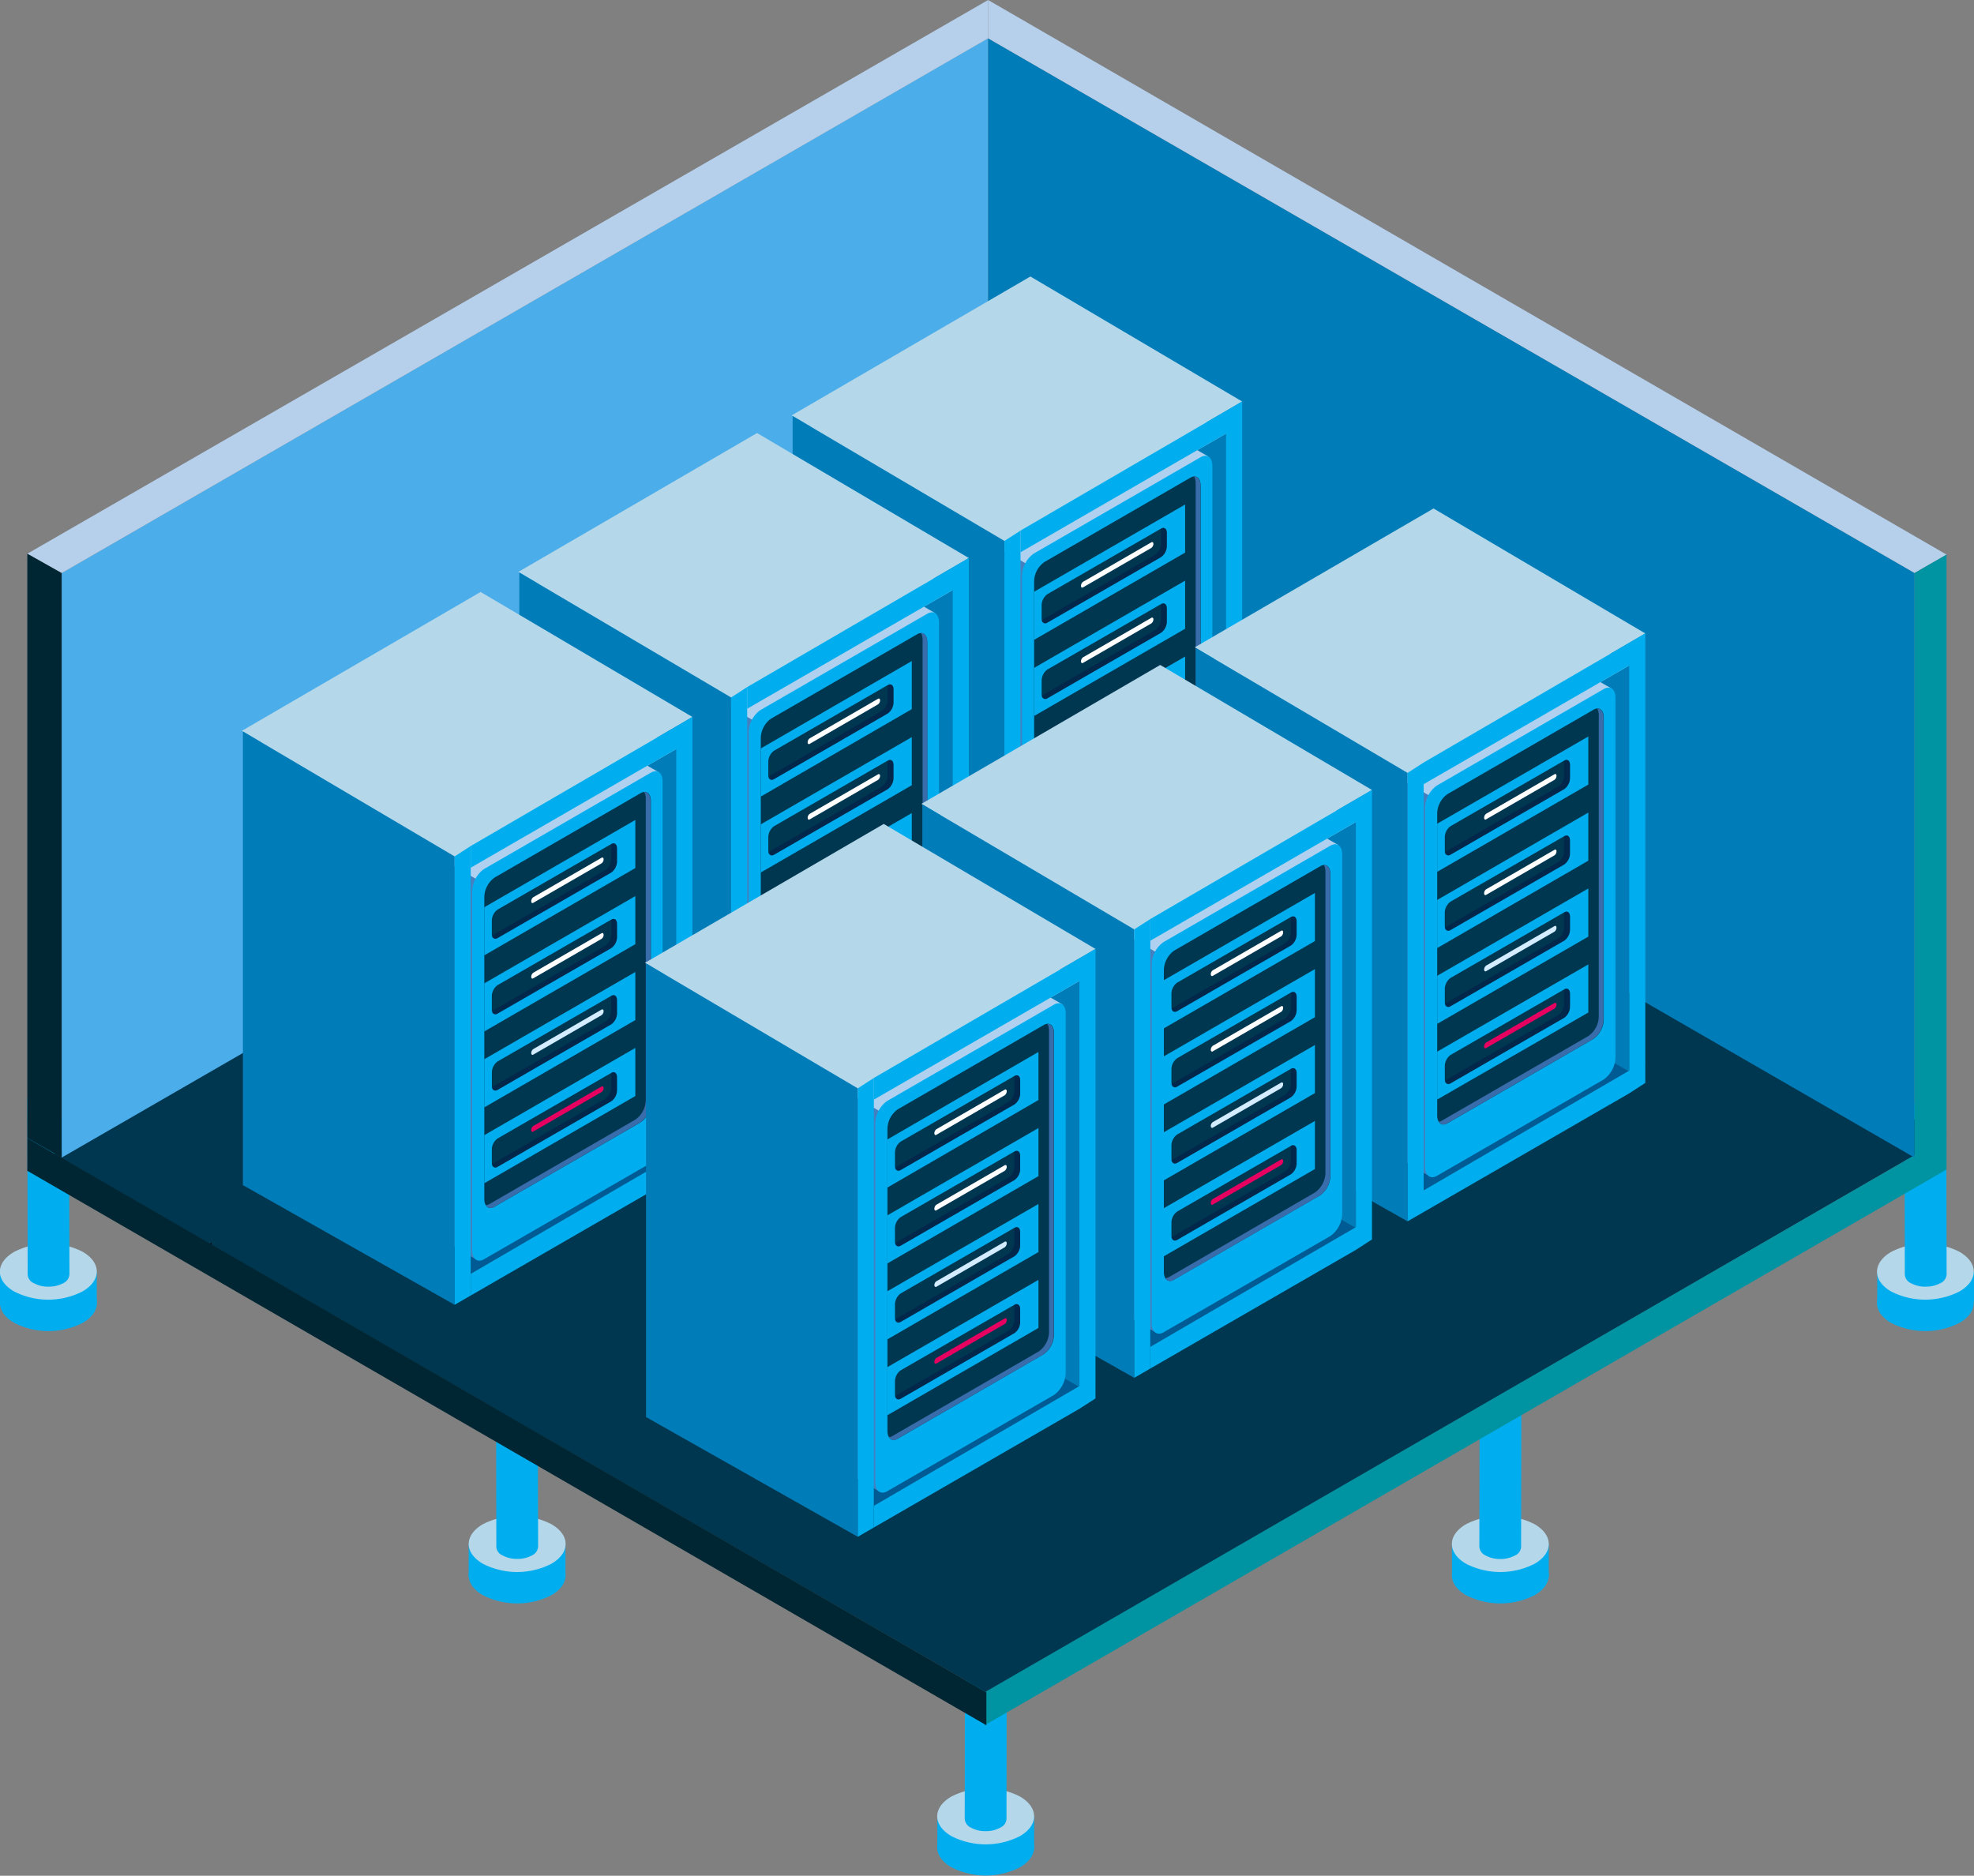 <svg xmlns="http://www.w3.org/2000/svg" viewBox="0 0 403.92 383.83"><rect x="0" y="0" width="403.92" height="383.83" fill="#808080" stroke="none"/><defs><style>.cls-1{fill:#00aeef;}.cls-2{fill:#b4d7ea;}.cls-3{fill:#003750;}.cls-4{fill:#0093a1;}.cls-5{fill:#012633;}.cls-6{fill:#4bade9;}.cls-7{fill:#b6d0ec;}.cls-8{fill:#007db8;}.cls-9{fill:#005b94;}.cls-10{fill:#447fc0;}.cls-11{fill:#b0d0ef;}.cls-12{fill:#396caa;}.cls-13{fill:#06033e;opacity:0.3;isolation:isolate;}.cls-14{fill:#fff;}.cls-15{fill:#d4ecff;}.cls-16{fill:#e60060;}.cls-17{fill:none;stroke:#000;stroke-miterlimit:10;stroke-width:0.3px;}</style></defs><g id="Ebene_2" data-name="Ebene 2"><g id="Ebene_21" data-name="Ebene 21"><path class="cls-1" d="M208.69,374c3.87,2.24,3.89,5.87,0,8.11a15.42,15.42,0,0,1-14,0c-3.88-2.24-3.9-5.87,0-8.11A15.44,15.44,0,0,1,208.69,374Z"/><polygon class="cls-1" points="211.61 378.49 211.61 371.67 191.8 371.67 191.8 377.83 211.61 378.49"/><path class="cls-2" d="M208.69,367.61c3.87,2.24,3.89,5.88,0,8.12a15.42,15.42,0,0,1-14,0c-3.88-2.24-3.9-5.87,0-8.11A15.44,15.44,0,0,1,208.69,367.61Z"/><path class="cls-1" d="M206,336.06l-8.54-.45L197.4,372s0,.08,0,.12a2.13,2.13,0,0,0,1.27,1.87,6.1,6.1,0,0,0,2.84.72h0a6.33,6.33,0,0,0,3.2-.73,2.05,2.05,0,0,0,1.24-1.91.19.19,0,0,0,0-.08Z"/><path class="cls-1" d="M314,318.31c3.87,2.24,3.89,5.88,0,8.12a15.42,15.42,0,0,1-14,0c-3.88-2.24-3.9-5.88,0-8.12A15.44,15.44,0,0,1,314,318.31Z"/><polygon class="cls-1" points="316.91 322.76 316.91 315.94 297.1 315.94 297.1 322.1 316.91 322.76"/><path class="cls-2" d="M314,311.89c3.87,2.24,3.89,5.87,0,8.11a15.42,15.42,0,0,1-14,0c-3.88-2.24-3.9-5.87,0-8.11A15.44,15.44,0,0,1,314,311.89Z"/><path class="cls-1" d="M311.31,280.34l-8.54,4.91-.07,31.05s0,.08,0,.12a2.12,2.12,0,0,0,1.27,1.87,6.1,6.1,0,0,0,2.84.73h0a6.33,6.33,0,0,0,3.2-.73,2,2,0,0,0,1.24-1.9.22.22,0,0,0,0-.08Z"/><path class="cls-1" d="M2.92,262.59c-3.88,2.24-3.9,5.87,0,8.11a15.42,15.42,0,0,0,14,0c3.88-2.24,3.9-5.87.05-8.11A15.44,15.44,0,0,0,2.92,262.59Z"/><polygon class="cls-1" points="0 267.04 0 260.22 19.8 260.22 19.8 266.38 0 267.04"/><path class="cls-2" d="M2.92,256.16C-1,258.4-1,262,2.88,264.27a15.42,15.42,0,0,0,14,0c3.88-2.24,3.9-5.87.05-8.11A15.44,15.44,0,0,0,2.92,256.16Z"/><path class="cls-1" d="M5.6,224.61l8.54,4.91.07,31.06a.36.36,0,0,1,0,.11,2.1,2.1,0,0,1-1.26,1.88,6.23,6.23,0,0,1-2.85.72h0a6.2,6.2,0,0,1-3.2-.72,2.05,2.05,0,0,1-1.24-1.91.19.19,0,0,1,0-.08Z"/><path class="cls-1" d="M387,262.59c-3.88,2.24-3.9,5.87-.05,8.11a15.44,15.44,0,0,0,14,0c3.88-2.24,3.9-5.87,0-8.11A15.42,15.42,0,0,0,387,262.59Z"/><polygon class="cls-1" points="384.12 267.04 384.12 260.22 403.92 260.22 403.92 266.38 384.12 267.04"/><path class="cls-2" d="M387,256.16c-3.88,2.24-3.9,5.87-.05,8.11a15.44,15.44,0,0,0,14,0c3.88-2.24,3.9-5.87,0-8.11A15.42,15.42,0,0,0,387,256.16Z"/><path class="cls-1" d="M389.71,224.61l8.54,4.91.07,31.06a.37.37,0,0,1,0,.11,2.09,2.09,0,0,1-1.27,1.88,6.22,6.22,0,0,1-2.84.72h0a6.24,6.24,0,0,1-3.21-.72,2.07,2.07,0,0,1-1.24-1.91s0-.05,0-.08Z"/><path class="cls-1" d="M98.82,318.31c-3.88,2.24-3.89,5.88,0,8.12a15.42,15.42,0,0,0,14,0c3.88-2.24,3.9-5.88,0-8.12A15.44,15.44,0,0,0,98.82,318.31Z"/><polygon class="cls-1" points="95.9 322.76 95.9 315.94 115.71 315.94 115.71 322.1 95.9 322.76"/><path class="cls-2" d="M98.82,311.89c-3.88,2.24-3.89,5.87,0,8.11a15.42,15.42,0,0,0,14,0c3.88-2.24,3.9-5.87,0-8.11A15.44,15.44,0,0,0,98.82,311.89Z"/><path class="cls-1" d="M101.5,280.34l8.54,4.91.07,31.05s0,.08,0,.12a2.12,2.12,0,0,1-1.27,1.87A6.1,6.1,0,0,1,106,319h0a6.33,6.33,0,0,1-3.2-.73,2,2,0,0,1-1.24-1.9.22.22,0,0,1,0-.08Z"/><polygon class="cls-3" points="398.3 232.61 201.8 127.47 11.12 236.2 201.81 346.29 398.3 232.61"/><polygon class="cls-4" points="398.3 232.61 398.3 239.32 201.48 353.04 201.48 346.29 398.3 232.61"/><polygon class="cls-5" points="5.59 232.87 5.59 239.58 201.83 353.04 201.83 346.29 5.59 232.87"/><path class="cls-6" d="M202.19,7.82V127.47L12.62,236.88V117.27Z"/><polygon class="cls-7" points="12.62 117.27 202.19 7.84 202.19 0 5.59 113.31 12.62 117.27"/><polygon class="cls-5" points="12.62 117.27 12.62 236.88 5.59 232.87 5.59 113.31 12.62 117.27"/><path class="cls-8" d="M202.19,7.84V127.51L391.76,236.88V117.25Z"/><polygon class="cls-7" points="391.76 117.25 202.19 7.84 202.19 0 398.3 113.49 391.76 117.25"/><polygon class="cls-4" points="398.3 113.49 398.3 232.61 391.76 236.88 391.76 117.25 398.3 113.49"/><polygon class="cls-9" points="208.82 196.11 208.82 186.7 247.9 170.12 250.88 171.82 208.82 196.11"/><polygon class="cls-8" points="250.88 171.82 250.88 88.72 207.55 63.14 207.55 147.1 250.88 171.82"/><g id="Ebene_9" data-name="Ebene 9"><path class="cls-10" d="M170.85,92.79a6.45,6.45,0,0,0-.69,2.6v73.44a2.15,2.15,0,0,0,.81,1.92h0l.08,0h0l38.84,22.4-.08-77.91Z"/><path class="cls-11" d="M170.85,92.79l39,22.49,37.45-21.84L208.26,71h0a1.52,1.52,0,0,0-1.54.12L172.56,90.8A4.79,4.79,0,0,0,170.85,92.79Z"/><path class="cls-1" d="M209.12,191.32V117.88a5.76,5.76,0,0,1,2.4-4.6l34.15-19.72c1.35-.77,2.4,0,2.4,1.83v73.44a5.74,5.74,0,0,1-2.4,4.6l-34.15,19.72C210.21,193.88,209.12,193.07,209.12,191.32Z"/><path class="cls-3" d="M211.6,180.79V119a5,5,0,0,1,2.11-4l29.85-17.24c1.14-.69,2.11,0,2.11,1.59v61.77a5,5,0,0,1-2.11,4l-29.85,17.25C212.53,183.07,211.6,182.33,211.6,180.79Z"/><path class="cls-12" d="M211.88,182.05a1.2,1.2,0,0,0,1.79.33l29.85-17.25a5.09,5.09,0,0,0,2.11-4V99.34c0-1.14-.53-1.83-1.3-1.83a2.54,2.54,0,0,1,.33,1.26v61.77a5,5,0,0,1-2.12,4l-29.85,17.25A1.45,1.45,0,0,1,211.88,182.05Z"/><path class="cls-1" d="M242.5,103.24v9.84l-30.9,17.85v-9.84Zm-3.74,5.82c0-.9-.53-1.27-1.18-.9l-23.26,13.42a2.84,2.84,0,0,0-1.18,2.28v2.64c0,.9.53,1.26,1.18.9L237.58,114a2.85,2.85,0,0,0,1.18-2.28Z"/><path class="cls-1" d="M242.5,118.82v9.84l-30.9,17.85v-9.84Zm-3.74,5.69c0-.9-.53-1.26-1.18-.9L214.32,137a2.85,2.85,0,0,0-1.18,2.28V142c0,.86.53,1.26,1.18.9l23.26-13.42a2.84,2.84,0,0,0,1.18-2.28Z"/><path class="cls-1" d="M242.5,134.35v9.84L211.6,162V152.2Zm-3.74,5.77c0-.89-.53-1.26-1.18-.89l-23.26,13.42a2.84,2.84,0,0,0-1.18,2.28v2.64c0,.89.53,1.26,1.18.89L237.58,145a2.82,2.82,0,0,0,1.18-2.27Z"/><path class="cls-1" d="M242.5,149.88v9.84l-30.9,17.86v-9.84Zm-3.74,6c0-.85-.53-1.26-1.18-.89l-23.26,13.42a2.83,2.83,0,0,0-1.18,2.27v2.65c0,.85.53,1.26,1.18.89l23.26-13.42a2.84,2.84,0,0,0,1.18-2.28Z"/><path class="cls-13" d="M213.14,126.91a.51.51,0,0,0,.16.4.72.72,0,0,0,1,.13L237.58,114a2.85,2.85,0,0,0,1.18-2.28V109.1c0-.9-.53-1.26-1.18-.9h0a1.17,1.17,0,0,1,0,.37v2.64a2.84,2.84,0,0,1-1.18,2.28Z"/><path class="cls-14" d="M221.19,119.87h0a1.07,1.07,0,0,1,.41-.81l14-8.09c.2-.13.41,0,.41.32h0a1.09,1.09,0,0,1-.41.82l-14,8.09C221.4,120.32,221.19,120.2,221.19,119.87Z"/><path class="cls-13" d="M213.14,142.36a.6.6,0,0,0,.16.41.73.73,0,0,0,1,.12l23.26-13.42a2.84,2.84,0,0,0,1.18-2.28v-2.64c0-.9-.53-1.26-1.18-.9h0a1.2,1.2,0,0,1,0,.37v2.64a2.84,2.84,0,0,1-1.18,2.28Z"/><path class="cls-14" d="M221.19,135.33h0a1.09,1.09,0,0,1,.41-.82l14-8.09c.2-.12.41,0,.41.33h0a1.07,1.07,0,0,1-.41.81l-14,8.09C221.4,135.77,221.19,135.65,221.19,135.33Z"/><path class="cls-13" d="M213.14,157.94a.57.57,0,0,0,.16.4.71.71,0,0,0,1,.12L237.58,145a2.82,2.82,0,0,0,1.18-2.27v-2.65c0-.89-.53-1.26-1.18-.89h0a1.14,1.14,0,0,1,0,.37v2.64a2.85,2.85,0,0,1-1.18,2.28Z"/><path class="cls-15" d="M221.19,150.94h0a1.07,1.07,0,0,1,.41-.81l14-8.09c.2-.13.41,0,.41.32h0a1.06,1.06,0,0,1-.41.81l-14,8.1C221.4,151.39,221.19,151.23,221.19,150.94Z"/><path class="cls-13" d="M213.14,173.67a.52.52,0,0,0,.16.41.72.72,0,0,0,1,.12l23.26-13.42a2.84,2.84,0,0,0,1.18-2.28v-2.64c0-.85-.53-1.26-1.18-.89h0a1.11,1.11,0,0,1,0,.36V158a2.83,2.83,0,0,1-1.18,2.27Z"/><path class="cls-16" d="M221.19,166.68h0a1.06,1.06,0,0,1,.41-.81l14-8.1c.2-.12.41,0,.41.33h0a1.07,1.07,0,0,1-.41.81l-14,8.09C221.4,167.13,221.19,167,221.19,166.68Z"/></g><polygon class="cls-2" points="165.49 87.43 207.55 63.14 250.88 88.72 208.82 113.01 165.49 87.43"/><polygon class="cls-2" points="161.99 85 210.84 56.58 254.17 82.16 205.32 110.58 161.99 85"/><polygon class="cls-8" points="205.53 202.45 205.53 110.69 162.19 85.12 162.19 177.95 205.53 202.45"/><polygon class="cls-1" points="254.17 82.16 250.88 88.72 208.82 113.01 208.82 108.57 254.17 82.16"/><polygon class="cls-1" points="254.17 169.7 250.88 176.26 208.82 200.55 208.82 196.11 254.17 169.7"/><polygon class="cls-1" points="208.82 200.55 205.53 202.45 205.53 110.69 208.82 108.57 208.82 200.55"/><polygon class="cls-1" points="254.17 174.14 250.88 176.26 250.88 84.28 254.17 82.16 254.17 174.14"/><polygon class="cls-9" points="152.89 228.14 152.89 218.73 191.97 202.14 194.95 203.85 152.89 228.14"/><polygon class="cls-8" points="194.95 203.85 194.95 120.75 151.62 95.17 151.62 179.12 194.95 203.85"/><g id="Ebene_9-2" data-name="Ebene 9"><path class="cls-10" d="M114.92,124.82a6.41,6.41,0,0,0-.69,2.6v73.44a2.12,2.12,0,0,0,.81,1.91h0l.08,0h0L154,225.22l-.08-77.92Z"/><path class="cls-11" d="M114.92,124.82l39,22.48,37.45-21.83-39-22.49h0a1.5,1.5,0,0,0-1.54.12l-34.16,19.72A4.68,4.68,0,0,0,114.92,124.82Z"/><path class="cls-1" d="M153.19,223.35V149.91a5.76,5.76,0,0,1,2.39-4.6l34.16-19.72c1.35-.77,2.4,0,2.4,1.83v73.44a5.76,5.76,0,0,1-2.4,4.6l-34.16,19.72C154.28,225.91,153.19,225.1,153.19,223.35Z"/><path class="cls-3" d="M155.67,212.82V151.05a5,5,0,0,1,2.11-4l29.85-17.24c1.14-.69,2.11,0,2.11,1.58v61.77a5,5,0,0,1-2.11,4L157.78,214.4C156.6,215.09,155.67,214.36,155.67,212.82Z"/><path class="cls-12" d="M156,214.08a1.19,1.19,0,0,0,1.79.32l29.85-17.24a5.09,5.09,0,0,0,2.11-4V131.36c0-1.14-.53-1.83-1.3-1.83a2.72,2.72,0,0,1,.33,1.26v61.77a5,5,0,0,1-2.12,4l-29.85,17.24A1.39,1.39,0,0,1,156,214.08Z"/><path class="cls-1" d="M186.57,135.27v9.84L155.67,163v-9.84Zm-3.74,5.81c0-.89-.53-1.26-1.18-.89l-23.26,13.42a2.83,2.83,0,0,0-1.18,2.27v2.65c0,.89.53,1.26,1.18.89L181.65,146a2.83,2.83,0,0,0,1.18-2.27Z"/><path class="cls-1" d="M186.57,150.84v9.84l-30.9,17.86v-9.85Zm-3.74,5.7c0-.9-.53-1.27-1.18-.9l-23.26,13.42a2.84,2.84,0,0,0-1.18,2.28V174c0,.85.53,1.26,1.18.9l23.26-13.42a2.85,2.85,0,0,0,1.18-2.28Z"/><path class="cls-1" d="M186.57,166.38v9.84l-30.9,17.85v-9.84Zm-3.74,5.77c0-.89-.53-1.26-1.18-.89l-23.26,13.42a2.82,2.82,0,0,0-1.18,2.27v2.65c0,.89.53,1.26,1.18.89l23.26-13.42a2.84,2.84,0,0,0,1.18-2.28Z"/><path class="cls-1" d="M186.57,181.91v9.84l-30.9,17.85v-9.84Zm-3.74,6c0-.86-.53-1.26-1.18-.9l-23.26,13.42a2.85,2.85,0,0,0-1.18,2.28v2.64c0,.86.53,1.26,1.18.9l23.26-13.42a2.84,2.84,0,0,0,1.18-2.28Z"/><path class="cls-13" d="M157.21,158.93a.52.52,0,0,0,.16.41.71.71,0,0,0,1,.12L181.65,146a2.83,2.83,0,0,0,1.18-2.27v-2.65c0-.89-.53-1.26-1.18-.89h0a1.11,1.11,0,0,1,0,.36v2.65a2.82,2.82,0,0,1-1.18,2.27Z"/><path class="cls-14" d="M165.26,151.9h0a1.06,1.06,0,0,1,.41-.81l14-8.1c.2-.12.41,0,.41.33h0a1.07,1.07,0,0,1-.41.81l-14,8.09C165.47,152.35,165.26,152.22,165.26,151.9Z"/><path class="cls-13" d="M157.21,174.39a.57.57,0,0,0,.16.4.72.72,0,0,0,1,.13l23.26-13.42a2.85,2.85,0,0,0,1.18-2.28v-2.64c0-.9-.53-1.26-1.18-.9h0a1.17,1.17,0,0,1,0,.37v2.64a2.85,2.85,0,0,1-1.18,2.28Z"/><path class="cls-14" d="M165.26,167.35h0a1.07,1.07,0,0,1,.41-.81l14-8.09c.2-.13.41,0,.41.32h0a1.06,1.06,0,0,1-.41.81l-14,8.1C165.47,167.8,165.26,167.68,165.26,167.35Z"/><path class="cls-13" d="M157.21,190a.6.6,0,0,0,.16.41.73.73,0,0,0,1,.12l23.26-13.42a2.84,2.84,0,0,0,1.18-2.28v-2.64c0-.89-.53-1.26-1.18-.89h0a1.11,1.11,0,0,1,0,.36v2.65a2.83,2.83,0,0,1-1.18,2.27Z"/><path class="cls-15" d="M165.26,183h0a1.09,1.09,0,0,1,.41-.82l14-8.09c.2-.12.41,0,.41.33h0a1.07,1.07,0,0,1-.41.81l-14,8.09C165.47,183.41,165.26,183.25,165.26,183Z"/><path class="cls-13" d="M157.21,205.7a.55.55,0,0,0,.16.41.73.73,0,0,0,1,.12l23.26-13.42a2.84,2.84,0,0,0,1.18-2.28v-2.64c0-.86-.53-1.26-1.18-.9h0a1.2,1.2,0,0,1,0,.37V190a2.84,2.84,0,0,1-1.18,2.28Z"/><path class="cls-16" d="M165.26,198.71h0a1.09,1.09,0,0,1,.41-.82l14-8.09c.2-.12.41,0,.41.32h0a1.09,1.09,0,0,1-.41.82l-14,8.09C165.47,199.15,165.26,199,165.26,198.71Z"/></g><polygon class="cls-2" points="109.56 119.46 151.62 95.17 194.95 120.75 152.89 145.03 109.56 119.46"/><polygon class="cls-2" points="106.06 117.03 154.91 88.61 198.24 114.19 149.39 142.6 106.06 117.03"/><polygon class="cls-8" points="149.6 234.48 149.6 142.72 106.26 117.14 106.26 209.98 149.6 234.48"/><polygon class="cls-1" points="198.24 114.19 194.95 120.75 152.89 145.03 152.89 140.59 198.24 114.19"/><polygon class="cls-1" points="198.24 201.73 194.95 208.29 152.89 232.58 152.89 228.14 198.24 201.73"/><polygon class="cls-1" points="152.89 232.58 149.6 234.48 149.6 142.72 152.89 140.59 152.89 232.58"/><polygon class="cls-1" points="198.24 206.16 194.95 208.29 194.95 116.31 198.24 114.19 198.24 206.16"/><polygon class="cls-9" points="96.32 260.66 96.32 251.25 135.41 234.67 138.38 236.37 96.32 260.66"/><polygon class="cls-8" points="138.38 236.37 138.38 153.27 95.05 127.69 95.05 211.65 138.38 236.37"/><g id="Ebene_9-3" data-name="Ebene 9"><path class="cls-10" d="M58.35,157.34a6.66,6.66,0,0,0-.69,2.6v73.45a2.14,2.14,0,0,0,.82,1.91h0l.08,0h0l38.83,22.4-.08-77.91Z"/><path class="cls-11" d="M58.35,157.34l39,22.49L134.76,158l-39-22.49h0a1.52,1.52,0,0,0-1.55.13L60.06,155.35A4.86,4.86,0,0,0,58.35,157.34Z"/><path class="cls-1" d="M96.62,255.87V182.43a5.75,5.75,0,0,1,2.4-4.59l34.16-19.73c1.34-.77,2.4,0,2.4,1.83v73.45a5.76,5.76,0,0,1-2.4,4.59L99,257.7C97.72,258.44,96.62,257.62,96.62,255.87Z"/><path class="cls-3" d="M99.1,245.34V183.57a5.06,5.06,0,0,1,2.11-4l29.85-17.25c1.14-.69,2.12,0,2.12,1.59v61.77a5.06,5.06,0,0,1-2.12,4l-29.85,17.24C100,247.62,99.1,246.89,99.1,245.34Z"/><path class="cls-12" d="M99.38,246.6a1.2,1.2,0,0,0,1.79.33L131,229.69a5.1,5.1,0,0,0,2.12-4V163.89c0-1.14-.53-1.83-1.3-1.83a2.68,2.68,0,0,1,.32,1.26v61.77a5,5,0,0,1-2.11,4L100.2,246.36A1.51,1.51,0,0,1,99.38,246.6Z"/><path class="cls-1" d="M130,167.79v9.84L99.1,195.49v-9.84Zm-3.75,5.82c0-.9-.52-1.26-1.17-.9l-23.27,13.42a2.84,2.84,0,0,0-1.17,2.28v2.64c0,.9.52,1.26,1.17.9l23.27-13.42a2.83,2.83,0,0,0,1.17-2.28Z"/><path class="cls-1" d="M130,183.37v9.84L99.1,211.06v-9.84Zm-3.75,5.69c0-.89-.52-1.26-1.17-.89l-23.27,13.42a2.81,2.81,0,0,0-1.17,2.27v2.65c0,.85.52,1.26,1.17.89L125.09,194a2.83,2.83,0,0,0,1.17-2.28Z"/><path class="cls-1" d="M130,198.9v9.84L99.1,226.6v-9.85Zm-3.75,5.78c0-.9-.52-1.26-1.17-.9L101.82,217.2a2.83,2.83,0,0,0-1.17,2.28v2.64c0,.9.52,1.26,1.17.9l23.27-13.42a2.84,2.84,0,0,0,1.17-2.28Z"/><path class="cls-1" d="M130,214.44v9.84L99.1,242.13v-9.84Zm-3.75,6c0-.85-.52-1.26-1.17-.89l-23.27,13.42a2.83,2.83,0,0,0-1.17,2.28v2.64c0,.85.52,1.26,1.17.89l23.27-13.42a2.81,2.81,0,0,0,1.17-2.27Z"/><path class="cls-13" d="M100.65,191.46a.55.55,0,0,0,.16.41.72.72,0,0,0,1,.12l23.27-13.42a2.83,2.83,0,0,0,1.17-2.28v-2.64c0-.9-.52-1.26-1.17-.9h0a1,1,0,0,1,0,.37v2.64a2.84,2.84,0,0,1-1.18,2.28Z"/><path class="cls-14" d="M108.7,184.43h0a1.08,1.08,0,0,1,.4-.82l14-8.09c.21-.12.41,0,.41.32h0a1.06,1.06,0,0,1-.41.82l-14,8.09C108.9,184.87,108.7,184.75,108.7,184.43Z"/><path class="cls-13" d="M100.65,206.91a.58.58,0,0,0,.16.41.7.7,0,0,0,1,.12L125.09,194a2.83,2.83,0,0,0,1.17-2.28V189.1c0-.89-.52-1.26-1.17-.89h0a.9.9,0,0,1,0,.36v2.65a2.83,2.83,0,0,1-1.18,2.27Z"/><path class="cls-14" d="M108.7,199.88h0a1.08,1.08,0,0,1,.4-.82l14-8.09c.21-.12.41,0,.41.33h0a1,1,0,0,1-.41.81l-14,8.09C108.9,200.33,108.7,200.2,108.7,199.88Z"/><path class="cls-13" d="M100.65,222.49a.57.57,0,0,0,.16.4.71.71,0,0,0,1,.13l23.27-13.42a2.84,2.84,0,0,0,1.17-2.28v-2.64c0-.9-.52-1.26-1.17-.9h0a1,1,0,0,1,0,.37v2.64a2.84,2.84,0,0,1-1.18,2.28Z"/><path class="cls-15" d="M108.7,215.49h0a1.06,1.06,0,0,1,.4-.81l14-8.09c.21-.12.41,0,.41.32h0a1.06,1.06,0,0,1-.41.82l-14,8.09C108.9,215.94,108.7,215.78,108.7,215.49Z"/><path class="cls-13" d="M100.65,238.23a.51.51,0,0,0,.16.4.7.7,0,0,0,1,.12l23.27-13.42a2.81,2.81,0,0,0,1.17-2.27v-2.65c0-.85-.52-1.26-1.17-.89h0a.92.92,0,0,1,0,.37v2.64a2.85,2.85,0,0,1-1.18,2.28Z"/><path class="cls-16" d="M108.7,231.23h0a1.06,1.06,0,0,1,.4-.81l14-8.09c.21-.13.41,0,.41.32h0a1,1,0,0,1-.41.81l-14,8.1C108.9,231.68,108.7,231.56,108.7,231.23Z"/></g><polygon class="cls-2" points="52.99 151.98 95.05 127.69 138.38 153.27 96.32 177.56 52.99 151.98"/><polygon class="cls-2" points="49.49 149.55 98.34 121.13 141.68 146.71 92.83 175.13 49.49 149.55"/><polygon class="cls-8" points="93.03 267 93.03 175.25 49.7 149.67 49.7 242.51 93.03 267"/><polygon class="cls-1" points="141.68 146.71 138.38 153.27 96.32 177.56 96.32 173.12 141.68 146.71"/><polygon class="cls-1" points="141.68 234.26 138.38 240.82 96.32 265.1 96.32 260.66 141.68 234.26"/><polygon class="cls-1" points="96.32 265.1 93.03 267 93.03 175.25 96.32 173.12 96.32 265.1"/><polygon class="cls-1" points="141.68 238.69 138.38 240.82 138.38 148.84 141.68 146.71 141.68 238.69"/><polygon class="cls-9" points="291.31 243.58 291.31 234.17 330.39 217.58 333.37 219.29 291.31 243.58"/><polygon class="cls-8" points="333.37 219.29 333.37 136.18 290.03 110.61 290.03 194.56 333.37 219.29"/><g id="Ebene_9-4" data-name="Ebene 9"><path class="cls-10" d="M253.34,140.25a6.5,6.5,0,0,0-.69,2.61V216.3a2.13,2.13,0,0,0,.81,1.91h0l.08,0h0l38.84,22.41-.08-77.92Z"/><path class="cls-11" d="M253.34,140.25l39,22.49,37.45-21.83-39-22.49h0a1.49,1.49,0,0,0-1.55.12l-34.15,19.72A4.71,4.71,0,0,0,253.34,140.25Z"/><path class="cls-1" d="M291.6,238.79V165.35a5.77,5.77,0,0,1,2.4-4.6L328.16,141c1.34-.78,2.4,0,2.4,1.83V216.3a5.75,5.75,0,0,1-2.4,4.59L294,240.62C292.7,241.35,291.6,240.54,291.6,238.79Z"/><path class="cls-3" d="M294.08,228.25V166.48a5,5,0,0,1,2.12-4l29.85-17.24c1.14-.7,2.11,0,2.11,1.58v61.77a5,5,0,0,1-2.11,4L296.2,229.84C295,230.53,294.08,229.8,294.08,228.25Z"/><path class="cls-12" d="M294.37,229.52a1.19,1.19,0,0,0,1.79.32L326,212.6a5.09,5.09,0,0,0,2.11-4V146.8c0-1.14-.53-1.83-1.3-1.83a2.72,2.72,0,0,1,.33,1.26V208a5,5,0,0,1-2.12,4l-29.85,17.24A1.49,1.49,0,0,1,294.37,229.52Z"/><path class="cls-1" d="M325,150.71v9.84L294.08,178.4v-9.84Zm-3.74,5.81c0-.89-.53-1.26-1.18-.89l-23.26,13.42a2.82,2.82,0,0,0-1.18,2.27V174c0,.89.53,1.26,1.18.89l23.26-13.42a2.84,2.84,0,0,0,1.18-2.28Z"/><path class="cls-1" d="M325,166.28v9.84L294.08,194v-9.84ZM321.25,172c0-.89-.53-1.26-1.18-.89L296.81,184.5a2.84,2.84,0,0,0-1.18,2.28v2.64c0,.85.53,1.26,1.18.89l23.26-13.42a2.82,2.82,0,0,0,1.18-2.27Z"/><path class="cls-1" d="M325,181.81v9.85l-30.91,17.85v-9.84Zm-3.74,5.78c0-.9-.53-1.26-1.18-.9l-23.26,13.42a2.85,2.85,0,0,0-1.18,2.28V205c0,.9.53,1.27,1.18.9l23.26-13.42a2.84,2.84,0,0,0,1.18-2.28Z"/><path class="cls-1" d="M325,197.35v9.84L294.08,225V215.2Zm-3.74,6c0-.86-.53-1.26-1.18-.9l-23.26,13.42a2.84,2.84,0,0,0-1.18,2.28v2.64c0,.86.53,1.26,1.18.9l23.26-13.42a2.85,2.85,0,0,0,1.18-2.28Z"/><path class="cls-13" d="M295.63,174.37a.52.52,0,0,0,.16.41.71.71,0,0,0,1,.12l23.26-13.42a2.84,2.84,0,0,0,1.18-2.28v-2.64c0-.89-.53-1.26-1.18-.89h0a1.11,1.11,0,0,1,0,.36v2.65a2.83,2.83,0,0,1-1.18,2.27Z"/><path class="cls-14" d="M303.68,167.34h0a1.06,1.06,0,0,1,.41-.82l14-8.09c.2-.12.4,0,.4.33h0a1.06,1.06,0,0,1-.4.81l-14,8.09C303.88,167.79,303.68,167.66,303.68,167.34Z"/><path class="cls-13" d="M295.63,189.83a.57.57,0,0,0,.16.4.71.71,0,0,0,1,.12l23.26-13.42a2.82,2.82,0,0,0,1.18-2.27V172c0-.89-.53-1.26-1.18-.89h0a1.14,1.14,0,0,1,0,.37v2.64a2.85,2.85,0,0,1-1.18,2.28Z"/><path class="cls-14" d="M303.68,182.79h0a1,1,0,0,1,.41-.81l14-8.09c.2-.13.4,0,.4.32h0a1,1,0,0,1-.4.81l-14,8.1C303.88,183.24,303.68,183.12,303.68,182.79Z"/><path class="cls-13" d="M295.63,205.4a.6.6,0,0,0,.16.41.73.73,0,0,0,1,.12l23.26-13.42a2.84,2.84,0,0,0,1.18-2.28v-2.64c0-.9-.53-1.26-1.18-.9h0a1.2,1.2,0,0,1,0,.37v2.64a2.84,2.84,0,0,1-1.18,2.28Z"/><path class="cls-15" d="M303.68,198.41h0a1.06,1.06,0,0,1,.41-.82l14-8.09c.2-.12.4,0,.4.33h0a1.06,1.06,0,0,1-.4.81l-14,8.09C303.88,198.85,303.68,198.69,303.68,198.41Z"/><path class="cls-13" d="M295.63,221.14a.51.51,0,0,0,.16.4.72.72,0,0,0,1,.13l23.26-13.42a2.85,2.85,0,0,0,1.18-2.28v-2.64c0-.86-.53-1.26-1.18-.9h0a1.17,1.17,0,0,1,0,.37v2.64a2.84,2.84,0,0,1-1.18,2.28Z"/><path class="cls-16" d="M303.68,214.14h0a1,1,0,0,1,.41-.81l14-8.09c.2-.12.4,0,.4.32h0a1.08,1.08,0,0,1-.4.82l-14,8.09C303.88,214.59,303.68,214.47,303.68,214.14Z"/></g><polygon class="cls-2" points="247.97 134.89 290.03 110.61 333.37 136.18 291.31 160.47 247.97 134.89"/><polygon class="cls-2" points="244.48 132.46 293.33 104.05 336.66 129.62 287.81 158.04 244.48 132.46"/><polygon class="cls-8" points="288.02 249.92 288.02 158.16 244.68 132.58 244.68 225.42 288.02 249.92"/><polygon class="cls-1" points="336.66 129.62 333.37 136.18 291.31 160.47 291.31 156.03 336.66 129.62"/><polygon class="cls-1" points="336.66 217.17 333.37 223.73 291.31 248.02 291.31 243.58 336.66 217.17"/><polygon class="cls-1" points="291.31 248.02 288.02 249.92 288.02 158.16 291.31 156.03 291.31 248.02"/><polygon class="cls-1" points="336.66 221.6 333.37 223.73 333.37 131.75 336.66 129.62 336.66 221.6"/><polygon class="cls-9" points="235.38 275.6 235.38 266.19 274.46 249.61 277.44 251.31 235.38 275.6"/><polygon class="cls-8" points="277.44 251.31 277.44 168.21 234.1 142.63 234.1 226.59 277.44 251.31"/><g id="Ebene_9-5" data-name="Ebene 9"><path class="cls-10" d="M197.41,172.28a6.45,6.45,0,0,0-.69,2.6v73.45a2.14,2.14,0,0,0,.81,1.91h0l.08,0h0l38.84,22.4-.09-77.91Z"/><path class="cls-11" d="M197.41,172.28l39,22.49,37.46-21.84-39-22.49h0a1.52,1.52,0,0,0-1.55.13l-34.15,19.72A4.71,4.71,0,0,0,197.41,172.28Z"/><path class="cls-1" d="M235.67,270.81V197.37a5.75,5.75,0,0,1,2.4-4.59l34.16-19.73c1.34-.77,2.4,0,2.4,1.83v73.45a5.76,5.76,0,0,1-2.4,4.59l-34.16,19.72C236.77,273.38,235.67,272.56,235.67,270.81Z"/><path class="cls-3" d="M238.15,260.28V198.51a5.08,5.08,0,0,1,2.12-4l29.85-17.24c1.14-.69,2.11,0,2.11,1.59V240.6a5.07,5.07,0,0,1-2.11,4l-29.85,17.24C239.09,262.56,238.15,261.83,238.15,260.28Z"/><path class="cls-12" d="M238.44,261.54a1.2,1.2,0,0,0,1.79.33l29.85-17.24a5.15,5.15,0,0,0,2.11-4V178.83c0-1.14-.53-1.83-1.3-1.83a2.65,2.65,0,0,1,.32,1.26V240a5.06,5.06,0,0,1-2.11,4L239.25,261.3A1.47,1.47,0,0,1,238.44,261.54Z"/><path class="cls-1" d="M269.06,182.73v9.84l-30.91,17.86v-9.85Zm-3.74,5.82c0-.9-.53-1.26-1.18-.9l-23.26,13.42a2.85,2.85,0,0,0-1.18,2.28V206c0,.9.53,1.26,1.18.9l23.26-13.42a2.84,2.84,0,0,0,1.18-2.28Z"/><path class="cls-1" d="M269.06,198.31v9.84L238.15,226v-9.84ZM265.32,204c0-.89-.53-1.26-1.18-.89l-23.26,13.42a2.82,2.82,0,0,0-1.18,2.27v2.65c0,.85.53,1.26,1.18.89l23.26-13.42a2.84,2.84,0,0,0,1.18-2.28Z"/><path class="cls-1" d="M269.06,213.84v9.84l-30.91,17.85v-9.84Zm-3.74,5.78c0-.9-.53-1.26-1.18-.9l-23.26,13.42a2.84,2.84,0,0,0-1.18,2.28v2.64c0,.9.53,1.26,1.18.9l23.26-13.42a2.85,2.85,0,0,0,1.18-2.28Z"/><path class="cls-1" d="M269.06,229.38v9.84l-30.91,17.85v-9.84Zm-3.74,6c0-.85-.53-1.26-1.18-.89l-23.26,13.42a2.84,2.84,0,0,0-1.18,2.28v2.64c0,.85.53,1.26,1.18.89l23.26-13.42a2.82,2.82,0,0,0,1.18-2.27Z"/><path class="cls-13" d="M239.7,206.4a.55.55,0,0,0,.16.41.73.73,0,0,0,1,.12l23.26-13.42a2.84,2.84,0,0,0,1.18-2.28v-2.64c0-.9-.53-1.26-1.18-.9h0a1.2,1.2,0,0,1,0,.37v2.64A2.84,2.84,0,0,1,263,193Z"/><path class="cls-14" d="M247.75,199.36h0a1,1,0,0,1,.41-.81l14-8.09c.2-.12.4,0,.4.32h0a1.08,1.08,0,0,1-.4.82l-14,8.09C248,199.81,247.75,199.69,247.75,199.36Z"/><path class="cls-13" d="M239.7,221.85a.6.6,0,0,0,.16.41.72.72,0,0,0,1,.12L264.14,209a2.84,2.84,0,0,0,1.18-2.28V204c0-.89-.53-1.26-1.18-.89h0a1.11,1.11,0,0,1,0,.36v2.65a2.83,2.83,0,0,1-1.18,2.27Z"/><path class="cls-14" d="M247.75,214.82h0a1.06,1.06,0,0,1,.41-.82l14-8.09c.2-.12.4,0,.4.33h0a1.06,1.06,0,0,1-.4.81l-14,8.09C248,215.26,247.75,215.14,247.75,214.82Z"/><path class="cls-13" d="M239.7,237.43a.57.57,0,0,0,.16.4.72.72,0,0,0,1,.13l23.26-13.42a2.85,2.85,0,0,0,1.18-2.28v-2.64c0-.9-.53-1.26-1.18-.9h0a1.17,1.17,0,0,1,0,.37v2.64A2.84,2.84,0,0,1,263,224Z"/><path class="cls-15" d="M247.75,230.43h0a1,1,0,0,1,.41-.81l14-8.09c.2-.12.4,0,.4.32h0a1.08,1.08,0,0,1-.4.82l-14,8.09C248,230.88,247.75,230.72,247.75,230.43Z"/><path class="cls-13" d="M239.7,253.16a.52.52,0,0,0,.16.41.71.71,0,0,0,1,.12l23.26-13.42a2.82,2.82,0,0,0,1.18-2.27v-2.65c0-.85-.53-1.26-1.18-.89h0a1.11,1.11,0,0,1,0,.36v2.65a2.85,2.85,0,0,1-1.18,2.28Z"/><path class="cls-16" d="M247.75,246.17h0a1,1,0,0,1,.41-.81l14-8.1c.2-.12.4,0,.4.33h0a1,1,0,0,1-.4.81l-14,8.1C248,246.62,247.75,246.5,247.75,246.17Z"/></g><polygon class="cls-2" points="192.04 166.92 234.1 142.63 277.44 168.21 235.38 192.5 192.04 166.92"/><polygon class="cls-2" points="188.55 164.49 237.4 136.07 280.73 161.65 231.88 190.07 188.55 164.49"/><polygon class="cls-8" points="232.09 281.94 232.09 190.18 188.75 164.61 188.75 257.44 232.09 281.94"/><polygon class="cls-1" points="280.73 161.65 277.44 168.21 235.38 192.5 235.38 188.06 280.73 161.65"/><polygon class="cls-1" points="280.73 249.2 277.44 255.76 235.38 280.04 235.38 275.6 280.73 249.2"/><polygon class="cls-1" points="235.38 280.04 232.09 281.94 232.09 190.18 235.38 188.06 235.38 280.04"/><polygon class="cls-1" points="280.73 253.63 277.44 255.76 277.44 163.78 280.73 161.65 280.73 253.63"/><polygon class="cls-9" points="178.81 308.13 178.81 298.72 217.89 282.13 220.87 283.84 178.81 308.13"/><polygon class="cls-8" points="220.87 283.84 220.87 200.74 177.54 175.16 177.54 259.12 220.87 283.84"/><g id="Ebene_9-6" data-name="Ebene 9"><path class="cls-10" d="M140.84,204.81a6.45,6.45,0,0,0-.69,2.6v73.44a2.14,2.14,0,0,0,.81,1.91h0l.08,0h0l38.84,22.41-.08-77.91Z"/><path class="cls-11" d="M140.84,204.81l39,22.49,37.45-21.84-39-22.49h0a1.52,1.52,0,0,0-1.54.12l-34.16,19.72A4.82,4.82,0,0,0,140.84,204.81Z"/><path class="cls-1" d="M179.11,303.34V229.9a5.76,5.76,0,0,1,2.4-4.6l34.16-19.72c1.34-.77,2.39,0,2.39,1.83v73.44a5.77,5.77,0,0,1-2.39,4.6l-34.16,19.72C180.21,305.9,179.11,305.09,179.11,303.34Z"/><path class="cls-3" d="M181.59,292.81V231a5,5,0,0,1,2.11-4l29.85-17.24c1.14-.69,2.12,0,2.12,1.58v61.78a5,5,0,0,1-2.12,4L183.7,294.39C182.52,295.08,181.59,294.35,181.59,292.81Z"/><path class="cls-12" d="M181.87,294.07a1.19,1.19,0,0,0,1.79.32l29.85-17.24a5.09,5.09,0,0,0,2.11-4V211.35c0-1.13-.52-1.83-1.3-1.83a2.6,2.6,0,0,1,.33,1.26v61.78a5,5,0,0,1-2.12,4l-29.84,17.24A1.44,1.44,0,0,1,181.87,294.07Z"/><path class="cls-1" d="M212.49,215.26v9.84L181.59,243v-9.84Zm-3.74,5.81c0-.89-.53-1.26-1.18-.89L184.31,233.6a2.84,2.84,0,0,0-1.18,2.28v2.64c0,.89.53,1.26,1.18.89L207.57,226a2.79,2.79,0,0,0,1.18-2.27Z"/><path class="cls-1" d="M212.49,230.83v9.84l-30.9,17.86v-9.84Zm-3.74,5.7c0-.9-.53-1.26-1.18-.9l-23.26,13.42a2.84,2.84,0,0,0-1.18,2.28V254c0,.86.53,1.26,1.18.9l23.26-13.42a2.82,2.82,0,0,0,1.18-2.28Z"/><path class="cls-1" d="M212.49,246.37v9.84l-30.9,17.85v-9.84Zm-3.74,5.77c0-.89-.53-1.26-1.18-.89l-23.26,13.42a2.83,2.83,0,0,0-1.18,2.27v2.65c0,.89.53,1.26,1.18.89l23.26-13.42a2.81,2.81,0,0,0,1.18-2.28Z"/><path class="cls-1" d="M212.49,261.9v9.84l-30.9,17.85v-9.84Zm-3.74,6c0-.85-.53-1.26-1.18-.9L184.31,280.4a2.85,2.85,0,0,0-1.18,2.28v2.64c0,.86.53,1.27,1.18.9l23.26-13.42a2.81,2.81,0,0,0,1.18-2.28Z"/><path class="cls-13" d="M183.13,238.93a.49.49,0,0,0,.17.4.7.7,0,0,0,1,.12L207.57,226a2.79,2.79,0,0,0,1.18-2.27v-2.65c0-.89-.53-1.26-1.18-.89h0a1.14,1.14,0,0,1,0,.37v2.64a2.82,2.82,0,0,1-1.18,2.28Z"/><path class="cls-14" d="M191.19,231.89h0a1.06,1.06,0,0,1,.4-.81l14-8.1c.2-.12.41,0,.41.33h0a1.06,1.06,0,0,1-.41.81l-14,8.1C191.39,232.34,191.19,232.22,191.19,231.89Z"/><path class="cls-13" d="M183.13,254.38a.55.55,0,0,0,.17.4.71.71,0,0,0,1,.13l23.26-13.42a2.82,2.82,0,0,0,1.18-2.28v-2.64c0-.9-.53-1.26-1.18-.9h0a1.17,1.17,0,0,1,0,.37v2.64a2.81,2.81,0,0,1-1.18,2.28Z"/><path class="cls-14" d="M191.19,247.34h0a1.06,1.06,0,0,1,.4-.81l14-8.09c.2-.12.41,0,.41.32h0a1.09,1.09,0,0,1-.41.82l-14,8.09C191.39,247.79,191.19,247.67,191.19,247.34Z"/><path class="cls-13" d="M183.13,270a.55.55,0,0,0,.17.41.7.7,0,0,0,1,.12l23.26-13.42a2.81,2.81,0,0,0,1.18-2.28v-2.64c0-.89-.53-1.26-1.18-.89h0a1.11,1.11,0,0,1,0,.36v2.65a2.81,2.81,0,0,1-1.18,2.27Z"/><path class="cls-15" d="M191.19,263h0a1,1,0,0,1,.4-.81l14-8.1c.2-.12.41,0,.41.33h0a1.07,1.07,0,0,1-.41.81l-14,8.09C191.39,263.41,191.19,263.24,191.19,263Z"/><path class="cls-13" d="M183.13,285.69a.51.51,0,0,0,.17.41.72.72,0,0,0,1,.12l23.26-13.42a2.81,2.81,0,0,0,1.18-2.28v-2.64c0-.85-.53-1.26-1.18-.9h0a1.2,1.2,0,0,1,0,.37V270a2.81,2.81,0,0,1-1.18,2.28Z"/><path class="cls-16" d="M191.19,278.7h0a1.08,1.08,0,0,1,.4-.82l14-8.09c.2-.12.41,0,.41.33h0a1.07,1.07,0,0,1-.41.81l-14,8.09C191.39,279.14,191.19,279,191.19,278.7Z"/></g><polygon class="cls-2" points="135.48 199.45 177.54 175.16 220.87 200.74 178.81 225.02 135.48 199.45"/><polygon class="cls-2" points="131.98 197.02 180.83 168.6 224.16 194.18 175.31 222.59 131.98 197.02"/><polygon class="cls-8" points="175.52 314.47 175.52 222.71 132.19 197.13 132.19 289.97 175.52 314.47"/><polygon class="cls-1" points="224.16 194.18 220.87 200.74 178.81 225.02 178.81 220.58 224.16 194.18"/><polygon class="cls-1" points="224.16 281.72 220.87 288.28 178.81 312.57 178.81 308.13 224.16 281.72"/><polygon class="cls-1" points="178.81 312.57 175.52 314.47 175.52 222.71 178.81 220.58 178.81 312.57"/><polygon class="cls-1" points="224.16 286.16 220.87 288.28 220.87 196.3 224.16 194.18 224.16 286.16"/><line class="cls-17" x1="43.1" y1="254.44" x2="43.27" y2="254.54"/></g></g></svg>